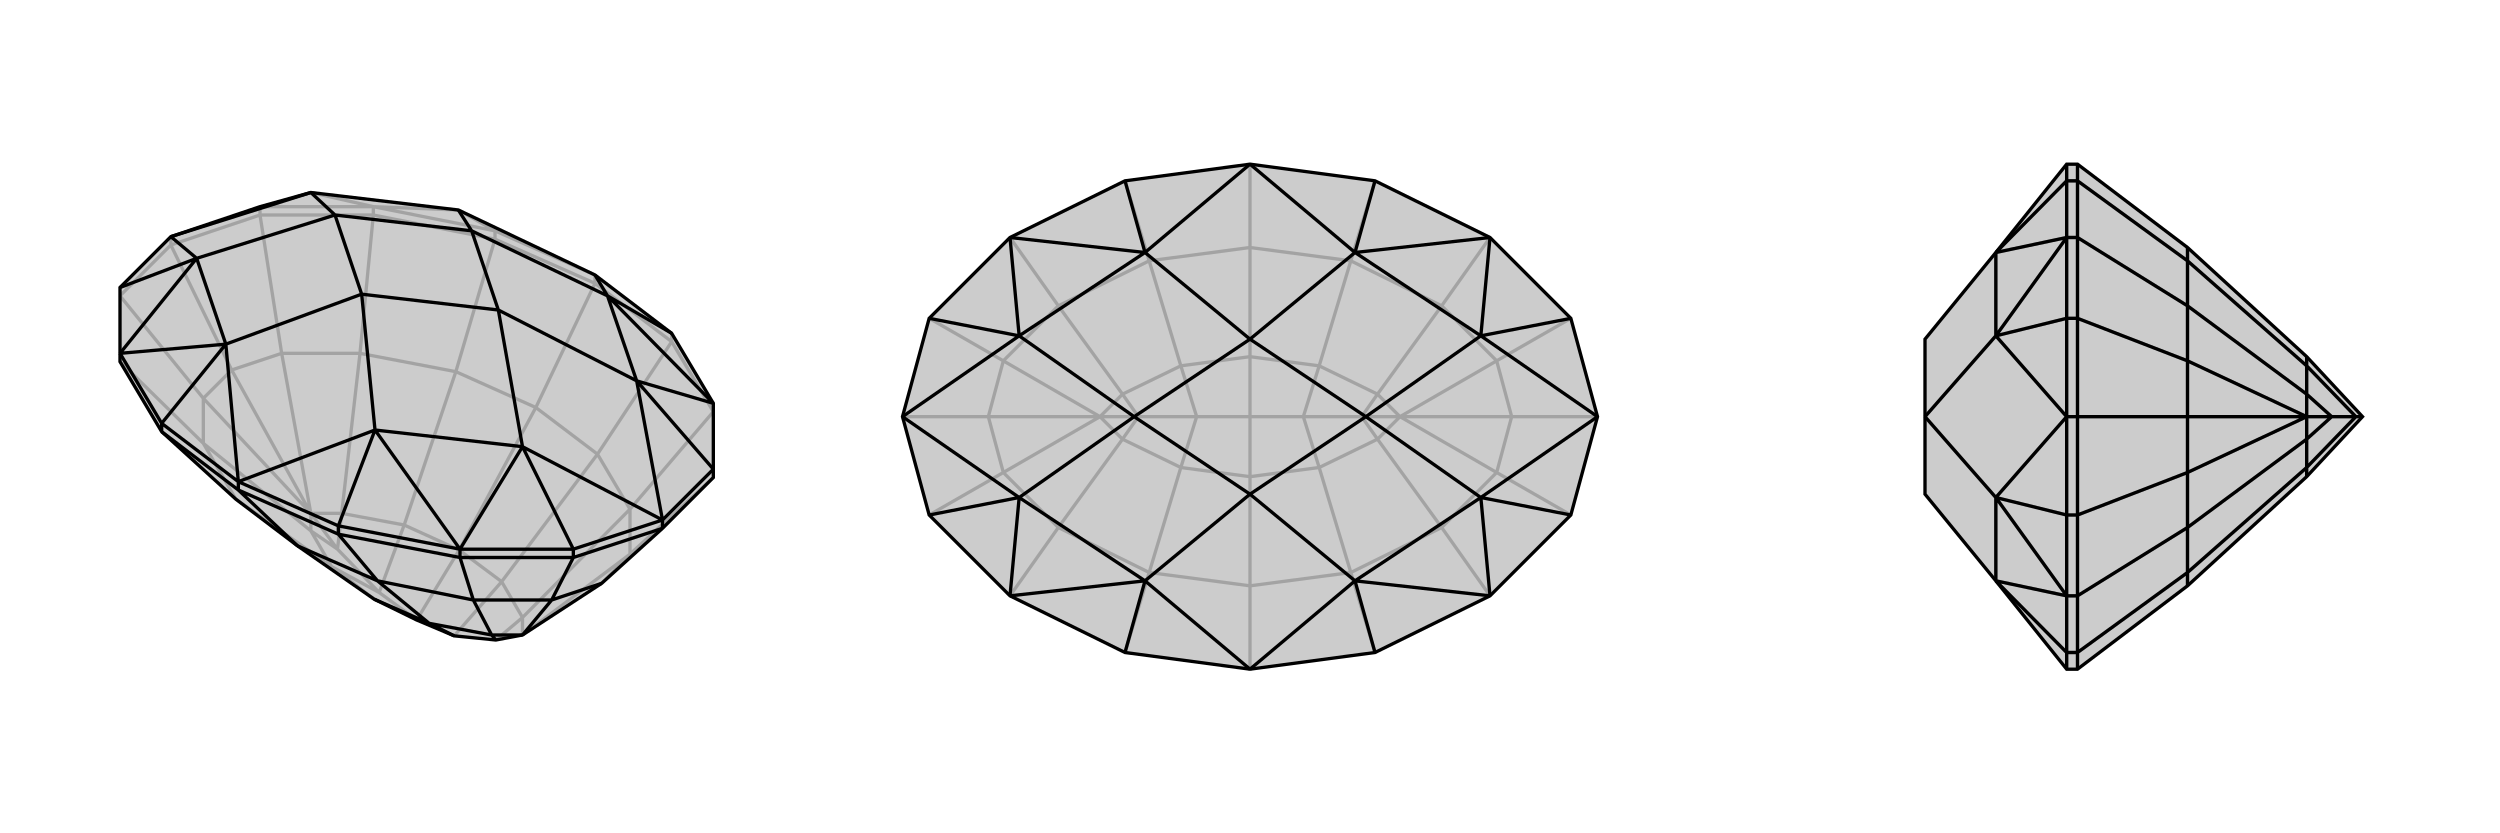 <svg xmlns="http://www.w3.org/2000/svg" viewBox="0 0 3000 1000">
    <g stroke="currentColor" stroke-width="4" fill="none" transform="translate(0 -30)">
        <path fill="currentColor" stroke="none" fill-opacity=".2" d="M714,360L550,282L373,261L312,278L205,314L144,375L144,454L144,464L194,548L283,629L357,685L449,749L500,774L545,793L595,798L627,792L722,730L795,664L856,603L856,593L856,514L806,430z" />
<path stroke-opacity=".2" d="M205,314L205,324M312,278L312,288M448,278L448,288M806,430L806,440M594,307L594,317M714,360L714,370M714,360L594,307M594,307L448,278M594,307L550,282M312,278L448,278M550,282L448,278M448,278L373,261M714,370L806,440M714,370L594,317M714,370L643,519M856,524L806,440M806,440L717,575M448,288L594,317M594,317L547,476M856,524L756,641M448,288L312,288M448,288L432,454M144,464L244,562M856,603L756,695M312,288L205,324M312,288L338,454M205,324L144,385M144,385L244,508M205,324L278,474M643,519L717,575M643,519L547,476M643,519L551,690M717,575L756,641M717,575L602,728M547,476L432,454M547,476L485,660M283,629L244,562M283,629L398,710M756,641L756,695M756,641L627,771M432,454L338,454M432,454L410,646M244,562L244,508M244,562L373,667M756,695L722,730M756,695L627,792M338,454L278,474M338,454L373,646M244,508L278,474M244,508L373,646M373,646L278,474M627,792L627,771M373,646L410,646M373,646L373,667M373,646L405,689M627,771L602,728M627,771L595,798M410,646L485,660M410,646L405,689M373,667L398,710M405,689L373,667M405,689L455,741M602,728L551,690M545,793L602,728M551,690L485,660M485,660L455,741M551,690L500,774M449,749L398,710M455,741L398,710M455,741L500,774" />
<path d="M714,360L550,282L373,261L312,278L205,314L144,375L144,454L144,464L194,548L283,629L357,685L449,749L500,774L545,793L595,798L627,792L722,730L795,664L856,603L856,593L856,514L806,430z" />
<path d="M795,654L795,664M688,689L688,699M552,689L552,699M406,661L406,671M194,538L194,548M286,608L286,618M406,661L286,608M194,538L286,608M806,430L729,385M406,661L552,689M406,661L450,546M194,538L144,454M194,538L271,443M688,689L552,689M856,593L795,654M856,593L764,487M795,654L688,689M688,689L627,566M144,375L236,340M714,360L729,385M286,608L450,546M286,608L271,443M729,385L856,514M856,514L764,487M450,546L552,689M552,689L627,566M271,443L144,454M144,454L236,340M795,654L764,487M795,654L627,566M205,314L236,340M205,314L373,261M729,385L566,307M729,385L764,487M764,487L598,402M450,546L434,383M450,546L627,566M627,566L598,402M271,443L434,383M271,443L236,340M236,340L402,288M550,282L566,307M373,261L402,288M566,307L598,402M598,402L434,383M434,383L402,288M566,307L402,288M286,618L406,671M286,618L194,548M286,618L357,685M552,699L406,671M406,671L453,727M552,699L688,699M552,699L568,750M795,664L688,699M688,699L662,750M357,685L453,727M453,727L568,750M453,727L515,778M568,750L662,750M568,750L590,792M662,750L722,730M662,750L627,792M627,792L590,792M590,792L515,778M590,792L595,798M515,778L449,749M515,778L545,793" />
    </g>
    <g stroke="currentColor" stroke-width="4" fill="none" transform="translate(1000 0)">
        <path fill="currentColor" stroke="none" fill-opacity=".2" d="M500,197L350,217L212,285L115,382L83,500L115,618L212,715L350,783L500,803L650,783L788,715L885,618L917,500L885,382L788,285L650,217z" />
<path stroke-opacity=".2" d="M500,197L500,297M500,803L500,703M650,783L621,687M650,217L621,313M350,217L379,313M350,783L379,687M788,715L730,633M788,285L730,367M212,285L270,367M212,715L270,633M885,618L796,567M885,382L796,433M917,500L814,500M115,382L204,433M115,618L204,567M83,500L186,500M500,703L621,687M500,297L621,313M500,297L379,313M500,297L500,428M500,703L379,687M500,703L500,572M621,687L730,633M621,687L583,561M621,313L730,367M621,313L583,439M379,313L270,367M379,313L417,439M379,687L270,633M379,687L417,561M730,633L796,567M730,633L653,527M730,367L796,433M730,367L653,473M270,367L204,433M270,367L347,473M270,633L204,567M270,633L347,527M796,567L814,500M796,567L680,500M796,433L814,500M796,433L680,500M814,500L680,500M204,433L186,500M204,433L320,500M204,567L186,500M204,567L320,500M320,500L186,500M680,500L653,527M680,500L653,473M680,500L634,500M320,500L347,473M320,500L347,527M320,500L366,500M653,527L583,561M653,527L634,500M653,473L583,439M653,473L634,500M634,500L564,500M347,473L417,439M347,473L366,500M347,527L417,561M366,500L347,527M366,500L436,500M583,561L500,572M583,561L564,500M583,439L500,428M564,500L583,439M564,500L500,500M500,428L417,439M417,439L436,500M500,428L500,500M500,572L417,561M436,500L417,561M500,572L500,500M436,500L500,500" />
<path d="M500,197L350,217L212,285L115,382L83,500L115,618L212,715L350,783L500,803L650,783L788,715L885,618L917,500L885,382L788,285L650,217z" />
<path d="M650,217L626,303M650,783L626,697M350,783L374,697M350,217L374,303M885,382L777,403M885,618L777,597M115,618L223,597M115,382L223,403M500,197L626,303M500,197L374,303M500,803L626,697M500,803L374,697M626,303L788,285M788,285L777,403M626,697L788,715M788,715L777,597M374,697L212,715M212,715L223,597M374,303L212,285M212,285L223,403M917,500L777,403M917,500L777,597M83,500L223,597M83,500L223,403M626,303L500,407M626,303L777,403M777,403L639,500M626,697L500,593M626,697L777,597M777,597L639,500M374,697L500,593M374,697L223,597M223,597L361,500M374,303L500,407M374,303L223,403M223,403L361,500M500,407L639,500M639,500L500,593M500,593L361,500M500,407L361,500" />
    </g>
    <g stroke="currentColor" stroke-width="4" fill="none" transform="translate(2000 0)">
        <path fill="currentColor" stroke="none" fill-opacity=".2" d="M395,303L310,407L310,500L310,593L395,697L480,803L493,803L625,703L768,572L835,500L768,428L625,297L493,197L480,197z" />
<path stroke-opacity=".2" d="M480,500L493,500M480,382L493,382M480,618L493,618M480,285L493,285M480,715L493,715M480,217L493,217M480,783L493,783M480,783L480,803M480,197L480,217M480,783L480,715M480,783L395,697M480,217L480,285M480,217L395,303M480,618L480,715M480,382L480,285M480,618L480,500M480,618L395,597M480,500L480,382M480,382L395,403M395,697L480,715M480,715L395,597M395,303L480,285M480,285L395,403M480,500L395,597M480,500L395,403M395,697L395,597M395,597L310,500M395,303L395,403M395,403L310,500M493,197L493,217M493,803L493,783M493,285L493,217M493,217L625,313M493,715L493,783M493,783L625,687M493,285L493,382M493,285L625,367M493,715L493,618M493,715L625,633M493,382L493,500M493,382L625,433M493,500L493,618M493,618L625,567M493,500L625,500M625,297L625,313M625,703L625,687M625,313L625,367M625,313L768,439M625,687L625,633M625,687L768,561M625,367L625,433M625,367L768,473M625,633L625,567M625,633L768,527M625,433L625,500M625,433L768,500M625,567L625,500M625,567L768,500M768,500L625,500M768,500L768,473M768,500L768,527M768,500L798,500M768,473L768,439M768,473L798,500M768,527L768,561M798,500L768,527M798,500L827,500M768,428L768,439M768,439L827,500M768,572L768,561M827,500L768,561M827,500L835,500" />
<path d="M395,303L310,407L310,500L310,593L395,697L480,803L493,803L625,703L768,572L835,500L768,428L625,297L493,197L480,197z" />
<path d="M480,500L493,500M480,618L493,618M480,382L493,382M480,715L493,715M480,285L493,285M480,783L493,783M480,217L493,217M480,217L480,197M480,783L480,803M480,217L480,285M480,217L395,303M480,783L480,715M480,783L395,697M480,382L480,285M480,618L480,715M480,382L480,500M480,382L395,403M480,500L480,618M480,618L395,597M395,303L480,285M480,285L395,403M395,697L480,715M480,715L395,597M480,500L395,403M480,500L395,597M395,303L395,403M395,403L310,500M395,697L395,597M395,597L310,500M493,803L493,783M493,197L493,217M493,715L493,783M493,783L625,687M493,285L493,217M493,217L625,313M493,715L493,618M493,715L625,633M493,285L493,382M493,285L625,367M493,500L493,618M493,618L625,567M493,500L493,382M493,382L625,433M493,500L625,500M625,703L625,687M625,297L625,313M625,687L625,633M625,687L768,561M625,313L625,367M625,313L768,439M625,633L625,567M625,633L768,527M625,367L625,433M625,367L768,473M625,567L625,500M625,567L768,500M625,433L625,500M625,433L768,500M625,500L768,500M768,500L768,527M768,500L768,473M768,500L798,500M768,527L768,561M768,527L798,500M768,473L768,439M768,473L798,500M798,500L827,500M768,561L768,572M768,561L827,500M768,439L768,428M827,500L768,439M827,500L835,500" />
    </g>
</svg>